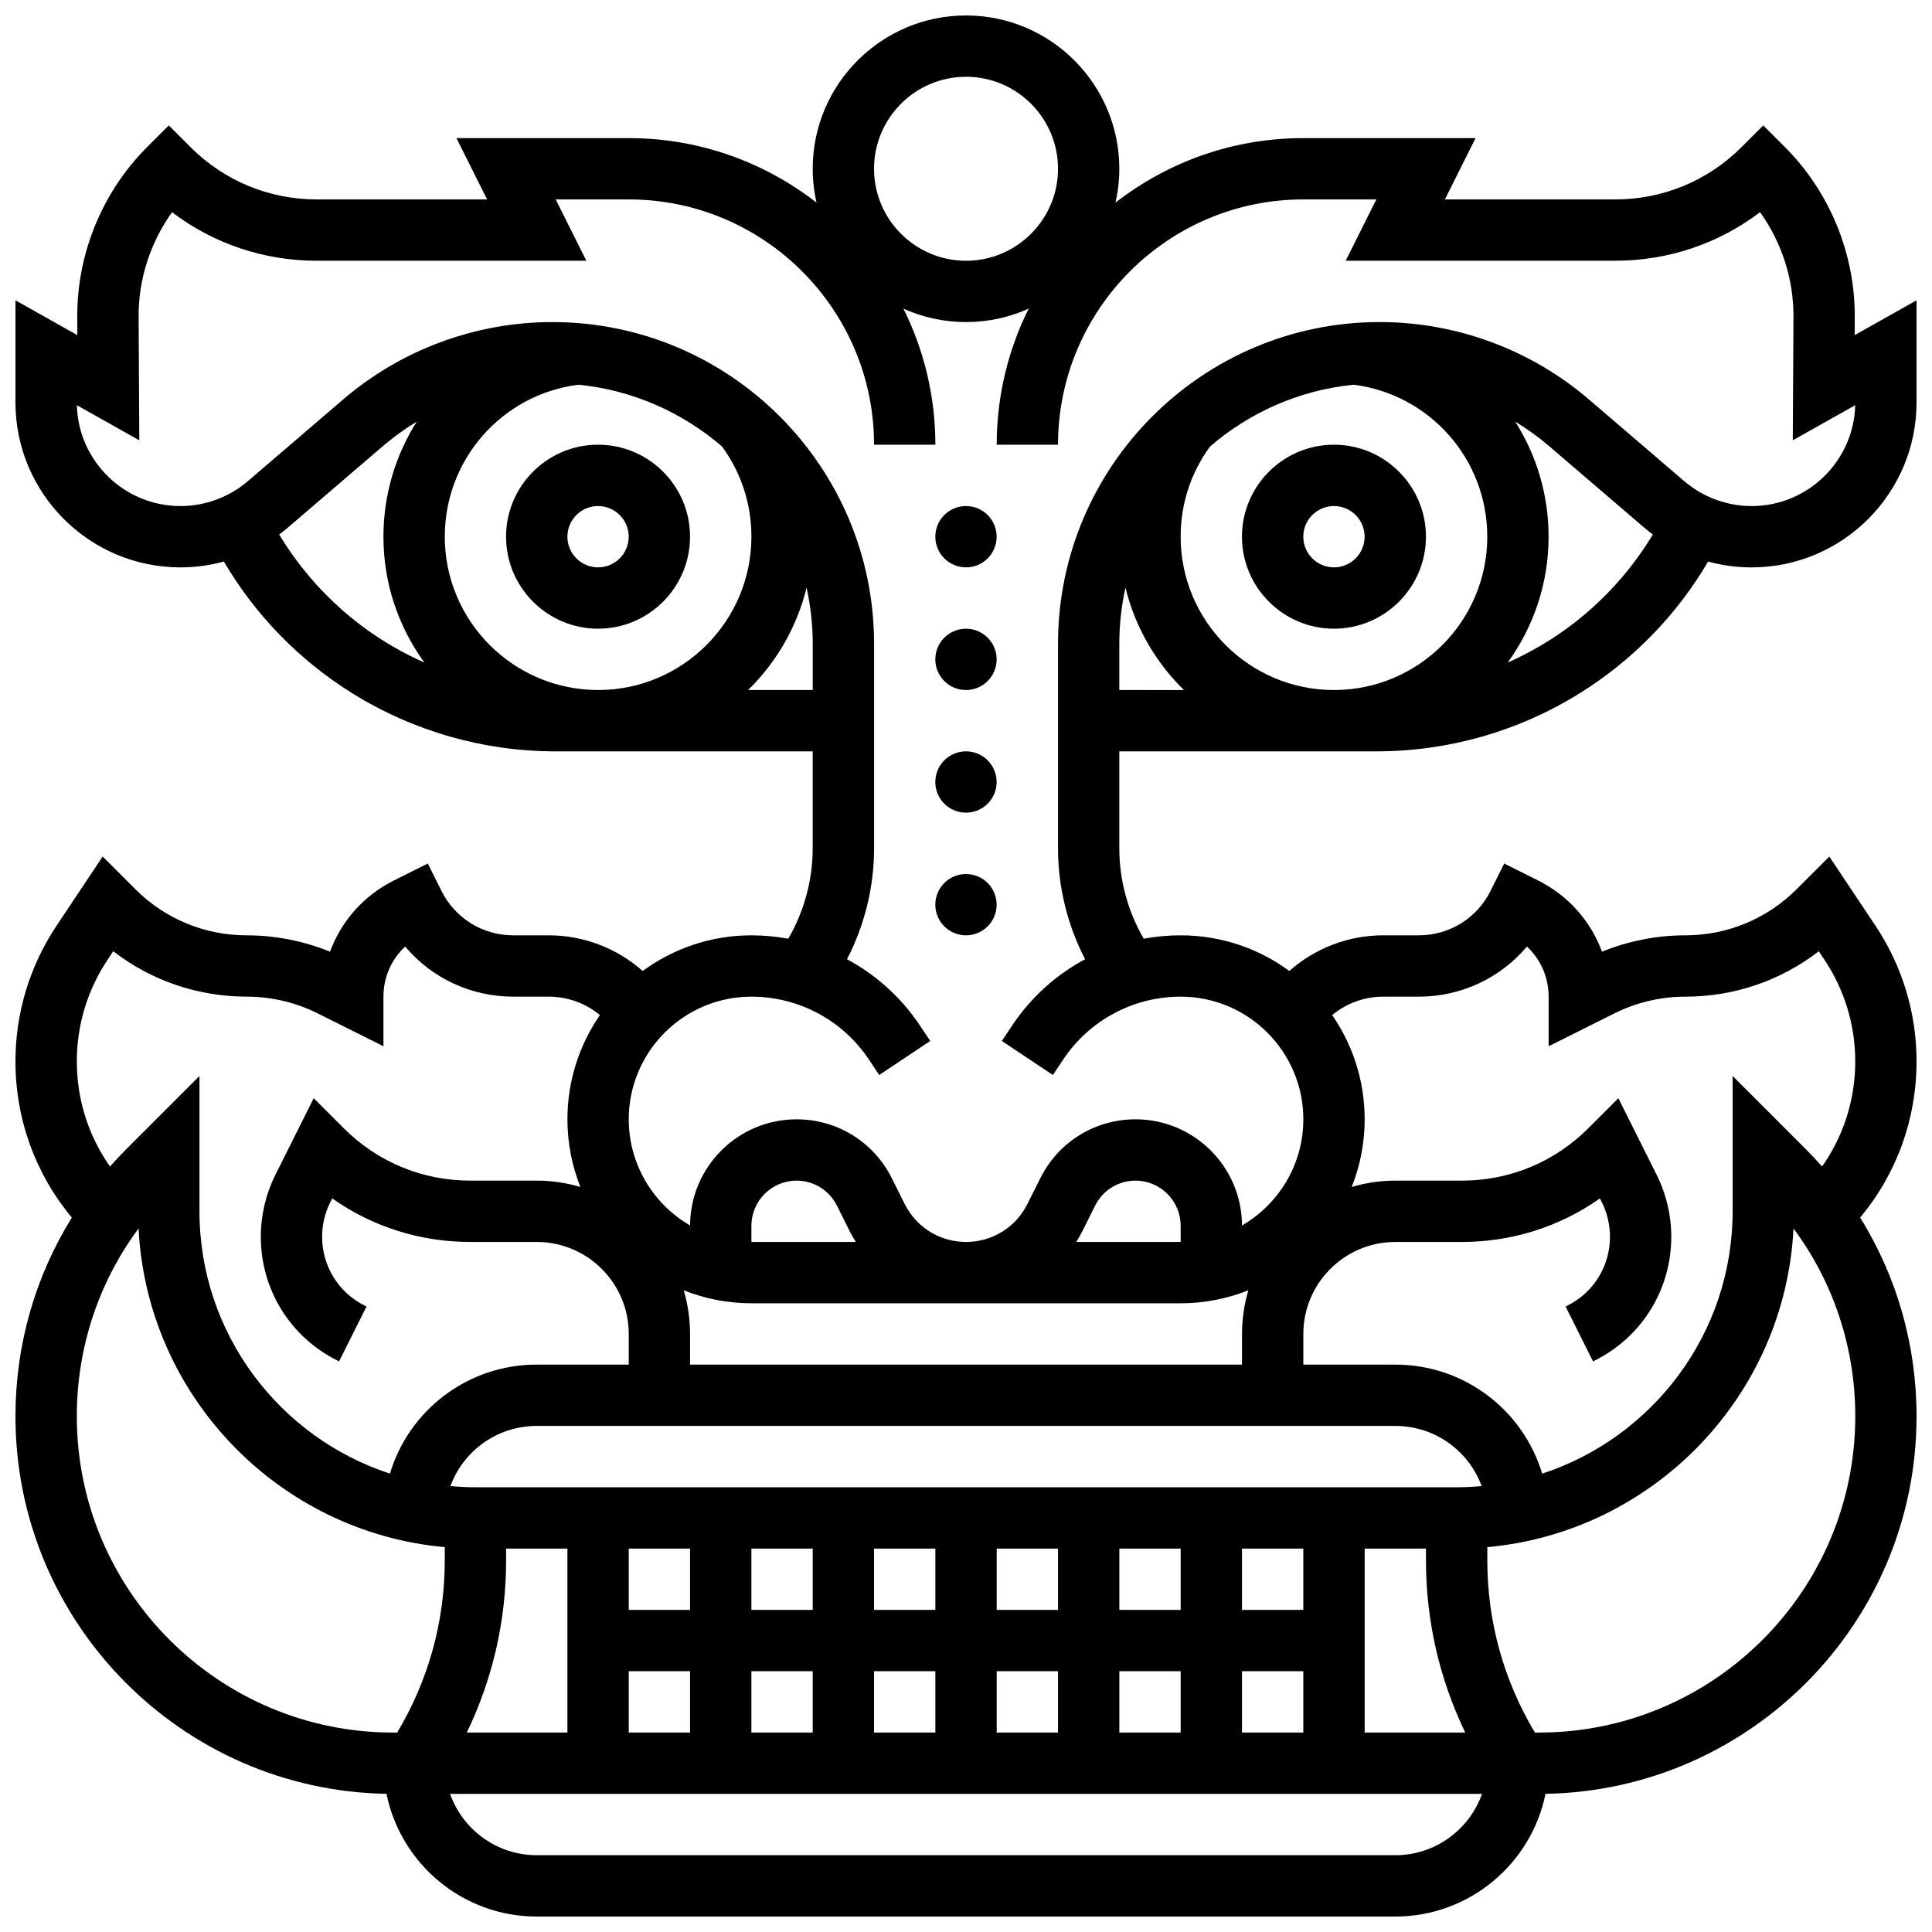 <?xml version="1.0" encoding="UTF-8"?>
<!-- Uploaded to: ICON Repo, www.svgrepo.com, Generator: ICON Repo Mixer Tools -->
<svg width="800px" height="800px" version="1.1" viewBox="144 144 512 512" xmlns="http://www.w3.org/2000/svg">
 <defs>
  <clipPath id="a">
   <path d="m148.09 148.09h503.81v503.81h-503.81z"/>
  </clipPath>
 </defs>
 <path d="m278.11 286.23c0 13.441 10.934 24.379 24.379 24.379 13.441 0 24.379-10.938 24.379-24.379s-10.934-24.379-24.379-24.379c-13.445 0-24.379 10.938-24.379 24.379zm32.504 0c0 4.481-3.644 8.125-8.125 8.125s-8.125-3.644-8.125-8.125 3.644-8.125 8.125-8.125 8.125 3.644 8.125 8.125z"/>
 <path d="m408.12 286.23c0 4.488-3.637 8.125-8.125 8.125s-8.129-3.637-8.129-8.125 3.641-8.125 8.129-8.125 8.125 3.637 8.125 8.125"/>
 <path d="m408.12 318.74c0 4.488-3.637 8.125-8.125 8.125s-8.129-3.637-8.129-8.125 3.641-8.125 8.129-8.125 8.125 3.637 8.125 8.125"/>
 <path d="m408.12 351.24c0 4.488-3.637 8.125-8.125 8.125s-8.129-3.637-8.129-8.125c0-4.488 3.641-8.125 8.129-8.125s8.125 3.637 8.125 8.125"/>
 <path d="m408.12 383.75c0 4.488-3.637 8.125-8.125 8.125s-8.129-3.637-8.129-8.125c0-4.488 3.641-8.125 8.129-8.125s8.125 3.637 8.125 8.125"/>
 <path d="m497.51 310.61c13.441 0 24.379-10.938 24.379-24.379s-10.934-24.379-24.379-24.379c-13.441 0-24.379 10.938-24.379 24.379s10.934 24.379 24.379 24.379zm0-32.504c4.481 0 8.125 3.644 8.125 8.125s-3.644 8.125-8.125 8.125-8.125-3.644-8.125-8.125c-0.004-4.481 3.644-8.125 8.125-8.125z"/>
 <g clip-path="url(#a)">
  <path d="m440.63 343.12h68.129c19.066 0 37.695-5.324 53.879-15.395 14.051-8.742 25.703-20.723 34.035-34.906 3.727 1.02 7.598 1.547 11.516 1.547 24.105-0.004 43.715-19.613 43.715-43.719v-27.062l-16.402 9.23 0.027-4.809c0.09-16.762-6.652-33.176-18.504-45.027l-5.75-5.742-5.746 5.746c-8.945 8.941-20.84 13.867-33.488 13.867h-45.129l8.125-16.25h-45.652c-18.738 0-36.004 6.394-49.766 17.09 0.656-2.887 1.012-5.883 1.012-8.965 0-22.402-18.227-40.629-40.629-40.629s-40.629 18.227-40.629 40.629c0 3.082 0.355 6.078 1.008 8.965-13.762-10.695-31.027-17.09-49.766-17.09h-45.652l8.125 16.25h-45.129c-12.652 0-24.543-4.926-33.488-13.871l-5.746-5.742-5.746 5.746c-11.852 11.848-18.598 28.262-18.504 45.023l0.027 4.809-16.406-9.23v27.062c0 24.105 19.609 43.715 43.715 43.715 3.918 0 7.789-0.527 11.516-1.547 8.336 14.188 19.984 26.164 34.035 34.906 16.184 10.074 34.816 15.398 53.879 15.398h68.129v25.773c0 8.359-2.277 16.668-6.473 23.879-3.195-0.59-6.461-0.898-9.777-0.898-10.766 0-20.723 3.516-28.801 9.449-6.789-6.016-15.617-9.449-24.895-9.449h-9.395c-8.109 0-15.402-4.508-19.027-11.762l-3.633-7.269-8.98 4.492c-8.023 4.012-13.969 10.793-16.93 18.875-6.973-2.844-14.504-4.336-22.031-4.336-11.18 0-21.691-4.352-29.598-12.262l-8.621-8.621-12.234 18.348c-7.117 10.684-10.879 23.113-10.879 35.945 0 15.297 5.273 29.781 14.945 41.387-9.734 15.668-14.945 33.766-14.945 52.672 0 54.594 43.949 99.109 98.324 100.04 3.766 18.531 20.188 32.523 39.816 32.523h227.53c19.629 0 36.051-13.992 39.816-32.527 54.375-0.93 98.324-45.445 98.324-100.04 0-18.902-5.211-37.004-14.945-52.668 9.672-11.609 14.945-26.094 14.945-41.391 0-12.836-3.762-25.262-10.883-35.941l-12.234-18.348-8.621 8.621c-7.906 7.906-18.418 12.262-29.598 12.262-7.527 0-15.059 1.492-22.027 4.34-2.961-8.082-8.906-14.863-16.926-18.875l-8.984-4.492-3.633 7.269c-3.625 7.25-10.918 11.754-19.027 11.754h-9.395c-9.277 0-18.105 3.43-24.895 9.449-8.074-5.934-18.031-9.449-28.801-9.449-3.312 0-6.586 0.309-9.777 0.898-4.195-7.215-6.473-15.52-6.473-23.879zm0-16.254v-12.273c0-5.106 0.574-10.074 1.629-14.863 2.559 10.477 8.023 19.824 15.496 27.137zm62.117-80.914c20.23 2.594 35.395 19.773 35.395 40.285 0 22.402-18.227 40.629-40.629 40.629-22.402 0-40.629-18.227-40.629-40.629 0-8.695 2.695-16.938 7.785-23.91 10.449-9 23.609-14.938 38.078-16.375zm40.809 73.625c6.809-9.375 10.836-20.891 10.836-33.34 0-11.191-3.234-21.668-8.848-30.516 3.141 1.914 6.144 4.074 8.969 6.492l25.227 21.625c0.742 0.637 1.504 1.234 2.281 1.812-9.215 15.246-22.672 26.957-38.465 33.926zm-143.55-155.23c13.441 0 24.379 10.938 24.379 24.379s-10.938 24.379-24.379 24.379-24.379-10.938-24.379-24.379 10.938-24.379 24.379-24.379zm-182.02 121.3c0.777-0.582 1.543-1.18 2.281-1.812l25.227-21.625c2.82-2.418 5.828-4.578 8.969-6.492-5.613 8.848-8.848 19.324-8.848 30.516 0 12.445 4.031 23.965 10.84 33.34-15.797-6.969-29.25-18.68-38.469-33.926zm117.36-23.324c5.09 6.973 7.785 15.219 7.785 23.91 0 22.402-18.227 40.629-40.629 40.629-22.402 0-40.629-18.227-40.629-40.629 0-20.512 15.164-37.691 35.395-40.285 14.469 1.438 27.625 7.375 38.078 16.375zm6.91 64.539c7.473-7.312 12.938-16.66 15.496-27.137 1.055 4.789 1.629 9.762 1.629 14.863v12.273zm0.875 162.52h113.76c6.332 0 12.383-1.227 17.938-3.434-1.09 3.668-1.684 7.547-1.684 11.562v8.125h-146.27v-8.125c0-4.016-0.594-7.894-1.684-11.559 5.555 2.203 11.605 3.43 17.938 3.43zm0-16.25v-4.289c0-6.598 5.367-11.961 11.961-11.961 4.559 0 8.66 2.535 10.699 6.613l3.43 6.863c0.48 0.957 1.012 1.879 1.57 2.773zm113.76 0h-27.664c0.555-0.898 1.09-1.816 1.57-2.773l3.43-6.863c2.039-4.082 6.141-6.613 10.699-6.613 6.598 0 11.961 5.367 11.961 11.961zm-178.77 84.465v-3.207h16.25v48.754h-26.664c6.836-14.148 10.414-29.652 10.414-45.547zm211.27 13.047h-16.25v-16.25h16.25zm-32.504 0h-16.25v-16.25h16.25zm-32.504 0h-16.25v-16.25h16.25zm-32.504 0h-16.25v-16.25h16.25zm-32.504 0h-16.25v-16.25h16.25zm-32.504 0h-16.25v-16.25h16.25zm-16.25 16.25h16.25v16.25h-16.25zm32.504 0h16.25v16.25h-16.25zm32.504 0h16.25v16.25h-16.25zm32.504 0h16.25v16.25h-16.25zm32.504 0h16.25v16.25h-16.25zm32.504 0h16.25v16.25h-16.25zm32.504-32.504h16.25v3.203c0 15.895 3.578 31.398 10.414 45.551l-26.664 0.004zm24.379-16.25h-260.03c-2.234 0-4.445-0.117-6.629-0.316 3.434-9.344 12.402-15.938 22.879-15.938h227.53c10.477 0 19.445 6.594 22.879 15.938-2.184 0.199-4.391 0.316-6.625 0.316zm-365.67-112.86c0-9.613 2.82-18.926 8.152-26.926l1.508-2.262c10.109 7.805 22.445 12.031 35.422 12.031 6.465 0 12.938 1.527 18.719 4.418l17.461 8.727v-13.145c0-5.144 2.121-9.906 5.758-13.281 7.023 8.352 17.398 13.281 28.668 13.281h9.395c5.008 0 9.781 1.77 13.547 4.883-5.426 7.856-8.613 17.371-8.613 27.621 0 6.332 1.227 12.383 3.434 17.938-3.664-1.094-7.543-1.688-11.559-1.688h-17.648c-12.652 0-24.543-4.926-33.488-13.871l-7.973-7.973-10.156 20.309c-2.527 5.066-3.867 10.738-3.867 16.402 0 13.98 7.766 26.547 20.27 32.797l0.473 0.238 7.269-14.535-0.473-0.238c-6.965-3.484-11.289-10.48-11.289-18.262 0-3.152 0.746-6.312 2.156-9.129l0.512-1.023c10.633 7.496 23.289 11.539 36.57 11.539h17.645c13.441 0 24.379 10.938 24.379 24.379v8.125h-24.379c-18.316 0-33.875 12.094-38.914 28.891-29.262-9.562-50.473-37.105-50.473-69.52v-35.867l-19.449 19.449c-1.477 1.477-2.894 2.996-4.269 4.547-5.699-8.105-8.785-17.742-8.785-27.855zm0 94.059c0-18.168 5.742-35.453 16.367-49.781 2.238 44.473 37.145 80.469 81.145 84.453v3.586c0 16.129-4.356 31.785-12.613 45.551h-1.086c-46.215 0-83.812-37.598-83.812-83.809zm349.42 116.31h-227.53c-10.594 0-19.625-6.793-22.98-16.25h273.49c-3.356 9.453-12.387 16.25-22.98 16.25zm38.082-32.504h-1.09c-8.258-13.77-12.613-29.422-12.613-45.551v-3.586c44-3.984 78.906-39.98 81.145-84.453 10.625 14.328 16.367 31.613 16.367 49.781 0 46.211-37.598 83.809-83.809 83.809zm-31.875-195.02c11.27 0 21.645-4.934 28.668-13.281 3.633 3.375 5.754 8.137 5.754 13.281v13.148l17.457-8.727c5.781-2.891 12.254-4.418 18.719-4.418 12.98 0 25.312-4.227 35.422-12.031l1.508 2.262c5.332 8 8.152 17.312 8.152 26.926 0 10.113-3.086 19.746-8.789 27.852-1.371-1.551-2.793-3.07-4.269-4.547l-19.441-19.453v35.871c0 32.418-21.207 59.957-50.473 69.523-5.039-16.801-20.598-28.895-38.914-28.895h-24.379v-8.125c0-13.441 10.934-24.379 24.379-24.379h17.648c13.281 0 25.938-4.043 36.57-11.539l0.512 1.023c1.41 2.82 2.156 5.977 2.156 9.129 0 7.781-4.324 14.781-11.285 18.262l-0.473 0.238 7.269 14.535 0.473-0.238c12.496-6.254 20.262-18.82 20.262-32.797 0-5.664-1.34-11.332-3.871-16.398l-10.156-20.309-7.973 7.973c-8.941 8.941-20.836 13.867-33.484 13.867h-17.648c-4.016 0-7.894 0.594-11.559 1.684 2.207-5.555 3.434-11.605 3.434-17.938 0-10.25-3.188-19.766-8.609-27.621 3.769-3.113 8.539-4.883 13.547-4.883zm-96.957 20.758 2.731-4.094c6.957-10.434 18.598-16.664 31.137-16.664 17.922 0 32.504 14.582 32.504 32.504 0 12.004-6.547 22.504-16.254 28.133-0.043-15.52-12.68-28.133-28.211-28.133-10.754 0-20.426 5.977-25.234 15.598l-3.434 6.859c-3.098 6.195-9.324 10.043-16.25 10.043s-13.152-3.848-16.25-10.043l-3.43-6.863c-4.816-9.617-14.484-15.594-25.242-15.594-15.531 0-28.168 12.613-28.211 28.133-9.707-5.629-16.254-16.129-16.254-28.133 0-17.922 14.582-32.504 32.504-32.504 12.543 0 24.184 6.231 31.141 16.664l2.731 4.094 13.523-9.016-2.731-4.094c-4.992-7.484-11.66-13.461-19.332-17.566 4.668-9.02 7.176-19.141 7.176-29.32v-54.297c-0.004-47-38.242-85.238-85.242-85.238-20.336 0-40.035 7.289-55.473 20.52l-25.227 21.625c-4.973 4.266-11.32 6.613-17.875 6.613-14.898 0-27.062-11.926-27.453-26.727l16.547 9.309-0.18-32.777c-0.055-9.918 3.113-19.672 8.855-27.68 10.992 8.348 24.34 12.867 38.379 12.867h71.426l-8.125-16.25 19.355-0.004c35.844 0 65.008 29.16 65.008 65.008h16.25c0-12.945-3.059-25.188-8.469-36.062 5.074 2.281 10.688 3.559 16.598 3.559s11.523-1.277 16.594-3.559c-5.41 10.875-8.469 23.117-8.469 36.062h16.25c0-35.844 29.16-65.008 65.008-65.008h19.355l-8.125 16.25h71.426c14.043 0 27.387-4.519 38.379-12.867 5.742 8.008 8.91 17.762 8.855 27.68l-0.18 32.777 16.547-9.309c-0.391 14.805-12.555 26.73-27.453 26.73-6.551 0-12.898-2.348-17.875-6.613l-25.227-21.625c-15.438-13.23-35.137-20.52-55.473-20.52-47 0-85.238 38.238-85.238 85.238v54.297c0 10.18 2.508 20.297 7.176 29.32-7.672 4.106-14.344 10.082-19.332 17.566l-2.731 4.094z"/>
 </g>
</svg>